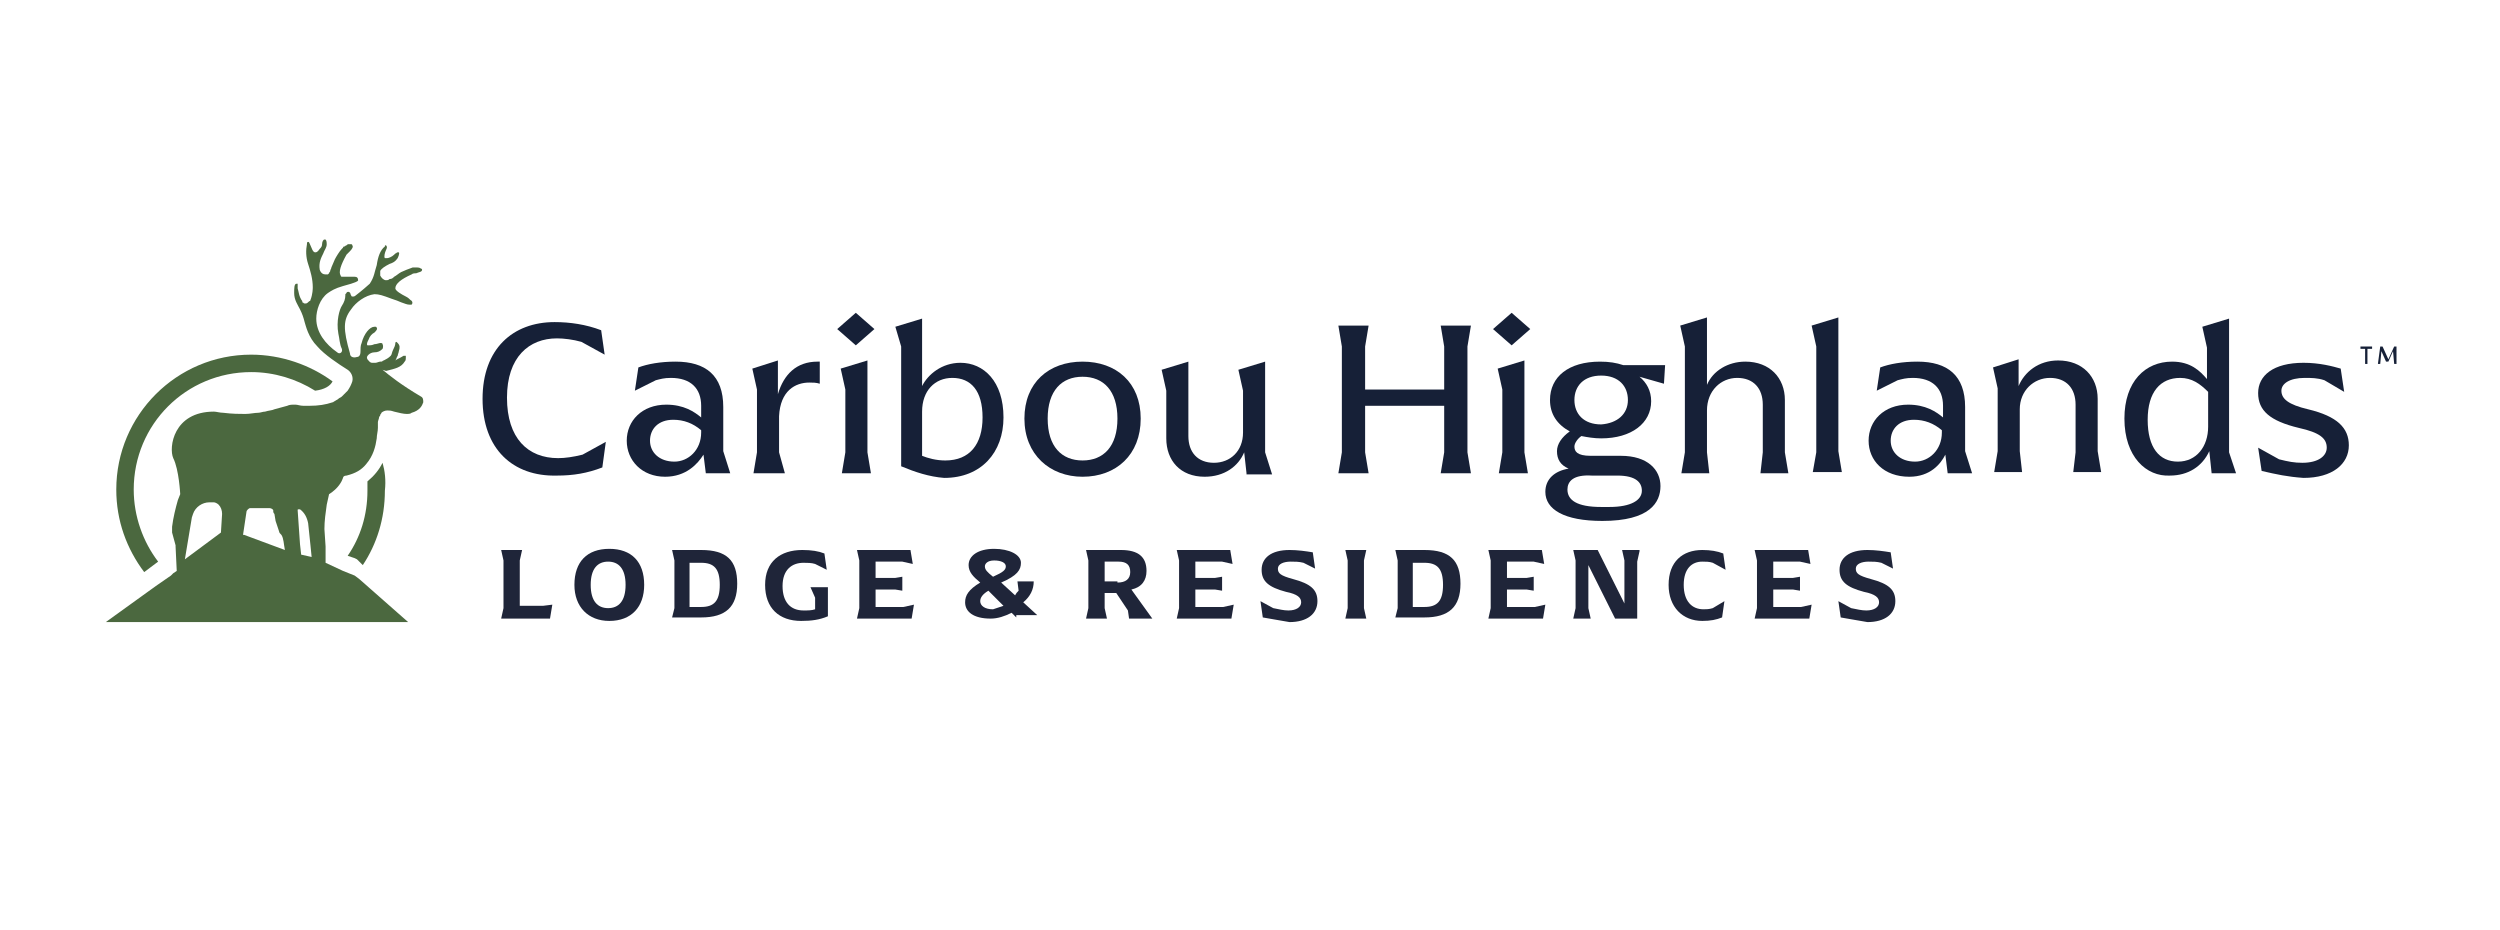 <?xml version="1.0" encoding="UTF-8"?> <svg xmlns="http://www.w3.org/2000/svg" xmlns:xlink="http://www.w3.org/1999/xlink" version="1.1" id="Layer_1" x="0px" y="0px" viewBox="0 0 215 80" style="enable-background:new 0 0 215 80;" xml:space="preserve"> <style type="text/css"> .st0{fill:#4B683F;} .st1{fill:#162037;} .st2{fill:#1F2539;} </style> <g> <g> <g> <path class="st0" d="M32.9,39.8c-0.3,0.6-0.7,1.1-1.3,1.6c0,0.3,0,0.5,0,0.8c0,2.1-0.6,4-1.7,5.6l0.6,0.2l0.2,0.1l0.2,0.2 l0.3,0.3c1.2-1.8,1.9-4,1.9-6.4C33.2,41.3,33.1,40.5,32.9,39.8z M21.6,30.5c-6.4,0-11.6,5.2-11.6,11.6c0,2.7,0.9,5.1,2.4,7.1 l1.2-0.9c-1.3-1.7-2.1-3.9-2.1-6.2c0-5.6,4.5-10.1,10.1-10.1c2,0,3.9,0.6,5.5,1.6c0.8-0.1,1.3-0.4,1.5-0.8 C26.7,31.4,24.2,30.5,21.6,30.5z"></path> <g> <path class="st0" d="M32,31.3c0.1,0,0.2,0,0.3,0c0.1,0,0.3,0,0.4-0.1C32.4,31.3,32.2,31.3,32,31.3z M29.4,24c0.1,0,0.2,0,0.3,0 C29.5,24,29.4,24,29.4,24C29.3,24,29.3,24,29.4,24z"></path> <path class="st0" d="M33.2,31.9c0.8-0.2,1.3-0.3,1.6-0.8c0.1-0.1,0.1-0.2,0.1-0.3c0-0.1,0-0.1,0-0.2c0,0-0.1,0-0.1,0 c0,0-0.1,0-0.1,0c-0.3,0.2-0.6,0.3-0.7,0.4c0.1-0.1,0.1-0.3,0.2-0.4c0-0.1,0.1-0.3,0.1-0.4c0.1-0.3,0.1-0.5-0.1-0.7 c0,0-0.1-0.1-0.1-0.1c0,0,0,0,0,0c-0.1,0-0.1,0.1-0.1,0.1c0,0.2-0.1,0.4-0.2,0.6c-0.1,0.2-0.1,0.4-0.2,0.5 c-0.2,0.2-0.4,0.3-0.6,0.4c-0.1,0-0.1,0.1-0.2,0.1c0,0-0.1,0-0.1,0c-0.1,0-0.3,0.1-0.4,0.1c-0.1,0-0.2,0-0.3,0 c-0.2,0-0.3-0.2-0.4-0.3c-0.1-0.2,0-0.3,0.1-0.4c0.1-0.1,0.3-0.2,0.5-0.2c0.3,0,0.5-0.1,0.7-0.3c0,0,0.1-0.2,0-0.4 c0-0.1-0.1-0.1-0.2-0.1c-0.1,0-0.3,0.1-0.5,0.1c-0.2,0.1-0.4,0.1-0.5,0.1c0,0-0.1,0-0.1,0c-0.1-0.1,0-0.3,0.1-0.5 c0.1-0.3,0.3-0.5,0.5-0.6c0.1-0.1,0.3-0.3,0.2-0.4c0-0.1-0.1-0.1-0.1-0.1c0,0,0,0-0.1,0h0c0,0,0,0,0,0c-0.4,0-0.9,0.6-1.1,1.4 c-0.1,0.2-0.1,0.5-0.1,0.8c0,0.2-0.1,0.4-0.3,0.4h0c-0.3,0.1-0.6,0-0.6-0.3c-0.6-2.1-0.6-2.9,0.1-3.8c0.4-0.6,1.2-1.2,2-1.3h0 c0.4,0,0.7,0.1,1.5,0.4l0,0c0.3,0.1,0.6,0.2,0.8,0.3c0.3,0.1,0.5,0.2,0.7,0.2c0,0,0.1,0,0.1,0c0,0,0,0,0.1,0 c0.1-0.1,0.1-0.3-0.1-0.4c-0.1-0.1-0.2-0.2-0.4-0.3c-0.4-0.2-0.9-0.5-0.9-0.7c0-0.4,0.5-0.8,1.4-1.2c0.1-0.1,0.3-0.1,0.4-0.1 c0.2-0.1,0.5-0.1,0.5-0.3c0,0,0-0.1-0.1-0.1c-0.1-0.1-0.3-0.1-0.5-0.1c-0.1,0-0.2,0-0.2,0c-0.3,0.1-0.8,0.3-1,0.4 c-0.2,0.1-0.4,0.3-0.6,0.4c-0.1,0.1-0.2,0.2-0.4,0.2c-0.1,0.1-0.2,0.1-0.3,0.1c-0.2,0-0.4-0.2-0.5-0.4c0-0.1,0-0.3,0-0.4 c0.1-0.2,0.4-0.4,0.8-0.6c0.3-0.1,0.5-0.2,0.7-0.5c0,0,0.2-0.4,0.1-0.5c0,0-0.1,0-0.1,0c-0.1,0-0.1,0.1-0.2,0.1c0,0,0,0,0,0 c0,0-0.1,0.1-0.1,0.1c-0.2,0.2-0.5,0.3-0.6,0.3c-0.1,0-0.1,0-0.2,0c-0.1-0.1,0-0.5,0.1-0.7c0.1-0.2,0.1-0.3,0-0.4c0,0,0,0,0,0 c-0.1,0-0.1,0-0.1,0.1c-0.4,0.3-0.6,0.9-0.7,1.6c-0.2,0.6-0.2,1-0.6,1.6c-0.1,0.1-0.8,0.7-1.2,1c0,0-0.1,0.1-0.2,0.1h0 c0,0-0.1,0-0.1,0c0,0-0.1,0-0.1-0.1c-0.1-0.1,0-0.2-0.2-0.3h0c-0.1,0-0.2,0-0.2,0.1c0,0-0.1,0.1-0.1,0.1s0,0.1,0,0.1 c0,0.3-0.1,0.6-0.3,0.9c-0.2,0.3-0.5,1.3-0.3,2.4c0.1,0.4,0.1,0.9,0.3,1.3c0.1,0.3-0.2,0.5-0.4,0.3c-1-0.7-1.8-1.7-1.8-2.9 c0-0.7,0.3-1.7,1-2.2c0.3-0.2,0.6-0.4,1.3-0.6l0.7-0.2c0.3-0.1,0.6-0.2,0.6-0.3c0-0.2-0.1-0.3-0.3-0.3c0,0,0,0-0.1,0 c-0.1,0-0.2,0-0.3,0l-0.1,0c-0.1,0-0.2,0-0.3,0c0,0,0,0-0.1,0c0,0,0,0-0.1,0c0,0-0.1,0-0.1,0c-0.1,0-0.1-0.1-0.1-0.1 c-0.2-0.3,0-0.9,0.5-1.8c0.1-0.1,0.2-0.2,0.3-0.3c0.2-0.2,0.3-0.4,0.2-0.5c0,0,0-0.1-0.1-0.1c0,0,0,0-0.1,0c0,0,0,0,0,0 c0,0-0.1,0-0.1,0c-0.1,0-0.1,0-0.2,0.1c-0.1,0-0.1,0.1-0.2,0.1c0,0-0.1,0-0.1,0.1c0,0,0,0-0.1,0.1c-0.2,0.2-0.5,0.7-0.6,0.9 c-0.1,0.2-0.2,0.5-0.3,0.7c0,0.1-0.1,0.2-0.1,0.3c0,0.1-0.1,0.1-0.1,0.2c0,0-0.1,0.1-0.1,0.1c-0.1,0-0.1,0-0.2,0 c-0.2,0-0.4-0.1-0.5-0.4c0,0,0,0,0,0c-0.1-0.6,0.1-1,0.3-1.4c0.1-0.3,0.3-0.5,0.3-0.8c0-0.1,0-0.3-0.1-0.4c0,0-0.1,0-0.1,0 c-0.1,0-0.2,0.2-0.2,0.4c0,0.2-0.1,0.3-0.2,0.4c-0.2,0.3-0.3,0.3-0.4,0.3h0c-0.2,0-0.3-0.4-0.4-0.6c-0.1-0.2-0.1-0.3-0.2-0.3 c0,0,0,0,0,0c-0.1,0-0.1,0.1-0.1,0.2c-0.1,0.5-0.1,1.1,0.1,1.7c0.2,0.6,0.4,1.3,0.4,2c0,0.1,0,0.6-0.2,1.1c0,0,0,0.1-0.1,0.1 c-0.1,0.1-0.2,0.2-0.3,0.2c0,0-0.1,0-0.1,0c-0.1,0-0.1-0.1-0.2-0.1c0,0,0,0,0-0.1l0,0c-0.3-0.4-0.3-0.8-0.4-1.1 c0-0.1,0-0.1,0-0.2c0,0,0-0.1,0-0.1v0c0,0,0-0.1,0-0.1c0,0,0,0,0,0c0,0-0.1,0-0.1,0h0c-0.2,0-0.2,0.4-0.2,0.8 c0,0.6,0.3,1,0.5,1.4c0.2,0.4,0.3,0.7,0.4,1.1c0.1,0.3,0.3,1.3,1.1,2.1c0.6,0.7,1.8,1.5,2.6,2c0.3,0.2,0.5,0.6,0.4,1 c-0.1,0.3-0.2,0.5-0.4,0.8c-0.1,0.1-0.2,0.2-0.3,0.3c-0.1,0.1-0.1,0.1-0.2,0.2c-0.1,0.1-0.2,0.1-0.3,0.2c0,0,0,0,0,0 c-0.1,0.1-0.2,0.1-0.3,0.2c-0.1,0-0.1,0.1-0.2,0.1c0,0,0,0,0,0c-0.6,0.2-1.2,0.3-2,0.3c-0.2,0-0.3,0-0.5,0 c-0.3,0-0.5-0.1-0.7-0.1c-0.3,0-0.5,0-0.7,0.1c-0.4,0.1-0.7,0.2-1.1,0.3c-0.2,0.1-0.5,0.1-0.8,0.2c-0.2,0-0.4,0.1-0.6,0.1 c-0.3,0-0.7,0.1-1.1,0.1c-0.5,0-1.1,0-1.9-0.1c-0.3,0-0.6-0.1-0.8-0.1c-3.5,0-3.9,3.1-3.5,4c0.5,1,0.6,3.1,0.6,3.1l-0.2,0.5 c-0.2,0.7-0.4,1.5-0.5,2.3l0,0.3c0,0.1,0,0.1,0,0.2l0.3,1.1c0,0,0,0,0,0.1l0.1,2.1l-0.3,0.2l-0.2,0.2l-1.3,0.9l-4.3,3.1h26 l-4.2-3.7l-0.4-0.3l-1-0.4L28,48.4l0-1.4l-0.1-1.5c0-0.7,0.1-1.4,0.2-2.1l0.2-0.9c0.8-0.5,1.1-1.1,1.2-1.4 c0-0.1,0.1-0.2,0.3-0.2c0.8-0.2,1.3-0.5,1.7-1c0.6-0.7,0.8-1.5,0.9-2.2c0-0.3,0.1-0.6,0.1-0.9c0-0.1,0-0.1,0-0.2 c0-0.1,0-0.2,0-0.3c0-0.1,0.1-0.3,0.1-0.4c0-0.1,0.1-0.1,0.1-0.2c0-0.1,0.1-0.1,0.1-0.2c0.1-0.1,0.3-0.2,0.5-0.2 c0.2,0,0.3,0,0.6,0.1c0.4,0.1,0.8,0.2,1.1,0.2c0.1,0,0.3,0,0.4-0.1c0.7-0.2,0.9-0.6,1-0.9c0-0.2,0-0.4-0.2-0.5 c-1.7-1-2.7-1.8-3.3-2.3 M19,45.8l-3.1,2.3l0.6-3.6l0.1-0.3c0.2-0.6,0.8-1,1.4-1c0.1,0,0.2,0,0.3,0c0,0,0.1,0,0.1,0 c0.1,0,0.3,0.1,0.4,0.2c0.2,0.2,0.3,0.5,0.3,0.8L19,45.8z M21,46L20.9,46l0.3-2c0-0.1,0.2-0.3,0.3-0.3c0,0,0.1,0,0.1,0h0 c0.3,0,0.6,0,0.9,0c0.3,0,0.5,0,0.7,0h0c0.1,0,0.3,0.1,0.3,0.2c0,0,0,0,0,0.1c0,0,0,0.1,0.1,0.2l0.1,0.6 c0.1,0.3,0.2,0.6,0.3,0.9c0,0.1,0.1,0.2,0.2,0.3c0.2,0.3,0.2,0.8,0.3,1.3L21,46z M25.9,47.7l-0.1-0.9l-0.2-2.9 c0-0.1,0-0.1,0.1-0.1c0,0,0,0,0.1,0c0.4,0.3,0.6,0.7,0.7,1.2l0.2,1.9l0.1,1L25.9,47.7z"></path> <path class="st0" d="M29.3,24C29.3,24,29.3,24,29.3,24c0.2,0,0.3,0,0.4,0C29.5,24,29.4,24,29.3,24z M32,31.3c0.1,0,0.2,0,0.3,0 c0.1,0,0.3,0,0.4-0.1C32.4,31.3,32.2,31.3,32,31.3z"></path> </g> </g> <g> <path class="st1" d="M41.5,34.3c0-4.3,2.6-6.6,6.2-6.6c1.3,0,2.7,0.2,4,0.7l0.3,2.1l-2-1.1c-0.7-0.2-1.5-0.3-2.1-0.3 c-2.4,0-4.3,1.6-4.3,5.1s1.8,5.2,4.4,5.2c0.6,0,1.3-0.1,2.1-0.3l2-1.1l-0.3,2.2c-1.3,0.5-2.5,0.7-3.9,0.7 C44.1,41,41.5,38.6,41.5,34.3z"></path> <path class="st1" d="M53.9,37.9c0-1.7,1.3-3.1,3.4-3.1c1.5,0,2.4,0.6,3,1.1v-1c0-1.5-0.9-2.4-2.6-2.4c-0.6,0-0.9,0.1-1.3,0.2 l-1.8,0.9l0.3-2c0.8-0.3,1.9-0.5,3.2-0.5c2.6,0,4.1,1.2,4.1,3.9v3.8l0.6,1.9h-2.1l-0.2-1.6C60,39.9,59,41,57.2,41 C55.2,41,53.9,39.6,53.9,37.9z M60.3,37.2V37c-0.7-0.6-1.5-0.9-2.4-0.9c-1.3,0-2,0.8-2,1.8c0,1,0.8,1.8,2.1,1.8 C59.2,39.7,60.3,38.7,60.3,37.2z"></path> <path class="st1" d="M70.5,31.1V33c-0.3-0.1-0.6-0.1-0.9-0.1c-1.2,0-2.5,0.7-2.6,2.9l0,3.1l0.5,1.8h-2.7l0.3-1.8v-5.4l-0.4-1.8 l2.2-0.7l0,2.9c0.5-1.7,1.6-2.8,3.4-2.8C70.3,31.1,70.4,31.1,70.5,31.1z"></path> <path class="st1" d="M72,28.3l1.6-1.4l1.6,1.4l-1.6,1.4L72,28.3z M72.7,38.9v-5.4l-0.4-1.8l2.3-0.7v7.9l0.3,1.8h-2.5L72.7,38.9z"></path> <path class="st1" d="M77.5,40.1V29.8L77,28.1l2.3-0.7v5.8c0.5-1,1.7-2,3.3-2c2,0,3.7,1.6,3.7,4.7c0,3-1.9,5.2-5.1,5.2 C79.9,41,78.7,40.6,77.5,40.1z M84.5,35.9c0-2.3-1-3.4-2.6-3.4c-1.5,0-2.6,1.1-2.6,2.9v3.8c0.5,0.2,1.2,0.4,2,0.4 C83.4,39.6,84.5,38.2,84.5,35.9z"></path> <path class="st1" d="M88.1,36c0-3.1,2.1-4.9,5-4.9c2.9,0,5,1.8,5,4.9c0,3.1-2.1,5-5,5C90.3,41,88.1,39.1,88.1,36z M96.1,36 c0-2.4-1.2-3.6-3-3.6c-1.8,0-3,1.2-3,3.6c0,2.4,1.2,3.6,3,3.6C94.9,39.6,96.1,38.4,96.1,36z"></path> <path class="st1" d="M107.2,40.7l-0.2-1.8c-0.5,1.2-1.7,2.1-3.4,2.1c-2.1,0-3.3-1.4-3.3-3.3v-4.1l-0.4-1.8l2.3-0.7v6.4 c0,1.4,0.8,2.3,2.2,2.3c1.4,0,2.5-1,2.5-2.6v-3.6l-0.4-1.8l2.3-0.7v7.8l0.6,1.9H107.2z"></path> <path class="st1" d="M115.4,38.9v-9.1l-0.3-1.8h2.6l-0.3,1.8v3.7h6.8v-3.7l-0.3-1.8h2.6l-0.3,1.8v9.1l0.3,1.8h-2.6l0.3-1.8v-4 h-6.8v4l0.3,1.8h-2.6L115.4,38.9z"></path> <path class="st1" d="M128.4,28.3l1.6-1.4l1.6,1.4l-1.6,1.4L128.4,28.3z M129.2,38.9v-5.4l-0.4-1.8l2.3-0.7v7.9l0.3,1.8h-2.5 L129.2,38.9z"></path> <path class="st1" d="M143.1,33l-2.1-0.6c0.6,0.5,1,1.2,1,2.1c0,1.9-1.7,3.2-4.3,3.2c-0.6,0-1.2-0.1-1.7-0.2 c-0.3,0.2-0.6,0.6-0.6,0.9c0,0.4,0.2,0.8,1.4,0.8l2.6,0c2.3,0,3.4,1.2,3.4,2.6c0,1.4-0.9,3-5,3c-3.3,0-4.9-1-4.9-2.5 c0-1.1,0.8-1.8,2-2c-0.7-0.3-1-0.8-1-1.5c0-0.6,0.4-1.2,1.1-1.7c-1.1-0.6-1.7-1.5-1.7-2.7c0-2,1.6-3.3,4.3-3.3 c0.8,0,1.4,0.1,2,0.3h3.6L143.1,33z M134.8,42.1c0,0.9,0.8,1.5,2.9,1.5h0.7c1.9,0,2.8-0.6,2.8-1.4c0-0.7-0.5-1.3-2.1-1.3l-2.2,0 C135.3,40.8,134.8,41.4,134.8,42.1z M140,34.4c0-1.2-0.8-2.1-2.3-2.1c-1.5,0-2.3,0.9-2.3,2.1c0,1.2,0.8,2.1,2.3,2.1 C139.1,36.4,140,35.6,140,34.4z"></path> <path class="st1" d="M151.6,38.9v-4.1c0-1.4-0.8-2.3-2.2-2.3c-1.4,0-2.6,1.1-2.6,2.8v3.6l0.2,1.8h-2.4l0.3-1.8v-9.1l-0.4-1.8 l2.3-0.7v5.8c0.5-1.2,1.8-2,3.3-2c2.1,0,3.4,1.4,3.4,3.3v4.5l0.3,1.8h-2.4L151.6,38.9z"></path> <path class="st1" d="M156.2,38.9v-9.1l-0.4-1.8l2.3-0.7v11.5l0.3,1.8h-2.5L156.2,38.9z"></path> <path class="st1" d="M160.7,37.9c0-1.7,1.3-3.1,3.4-3.1c1.5,0,2.4,0.6,3,1.1v-1c0-1.5-0.9-2.4-2.6-2.4c-0.6,0-0.9,0.1-1.3,0.2 l-1.8,0.9l0.3-2c0.8-0.3,1.9-0.5,3.2-0.5c2.6,0,4.1,1.2,4.1,3.9v3.8l0.6,1.9h-2.1l-0.2-1.6c-0.4,0.8-1.3,1.9-3.1,1.9 C162,41,160.7,39.6,160.7,37.9z M167,37.2V37c-0.7-0.6-1.5-0.9-2.4-0.9c-1.3,0-2,0.8-2,1.8c0,1,0.8,1.8,2.1,1.8 C165.9,39.7,167,38.7,167,37.2z"></path> <path class="st1" d="M178.5,38.9v-4.1c0-1.4-0.8-2.3-2.2-2.3c-1.4,0-2.6,1.1-2.6,2.7v3.6l0.2,1.8h-2.4l0.3-1.8v-5.4l-0.4-1.8 l2.2-0.7v2.3c0.5-1.2,1.7-2.2,3.4-2.2c2.1,0,3.4,1.4,3.4,3.3v4.5l0.3,1.8h-2.4L178.5,38.9z"></path> <path class="st1" d="M182.7,36c0-3.2,1.8-4.9,4.1-4.9c1.6,0,2.4,0.8,3,1.5v-2.7l-0.4-1.8l2.3-0.7v11.5l0.6,1.8h-2.1l-0.2-1.9 c-0.6,1.3-1.8,2.1-3.4,2.1C184.6,41,182.7,39.3,182.7,36z M189.9,36.7v-3c-0.7-0.7-1.4-1.2-2.4-1.2c-1.7,0-2.8,1.2-2.8,3.6 c0,2.4,1,3.6,2.6,3.6S189.9,38.4,189.9,36.7z"></path> <path class="st1" d="M194.5,40.5l-0.3-2l1.8,1c0.8,0.2,1.3,0.3,2,0.3c1.4,0,2.1-0.6,2.1-1.3c0-0.8-0.6-1.3-2.4-1.7 c-2.5-0.6-3.5-1.5-3.5-3c0-1.5,1.3-2.6,3.9-2.6c1.4,0,2.5,0.3,3.2,0.5l0.3,2l-1.7-1c-0.6-0.2-1.1-0.2-1.7-0.2c-1.3,0-2,0.5-2,1.1 c0,0.7,0.6,1.2,2.3,1.6c2.5,0.6,3.5,1.6,3.5,3.1c0,1.6-1.4,2.8-3.9,2.8C196.7,41,195.8,40.8,194.5,40.5z"></path> <g> <path class="st1" d="M204,29.8V30h-0.4v1.3h-0.2V30h-0.4v-0.2H204z"></path> <path class="st1" d="M206.1,31.3h-0.2l-0.1-1.1l-0.4,0.9h-0.2l-0.4-0.9l-0.1,1.1h-0.2l0.2-1.5h0.2l0.5,1.1l0.5-1.1h0.2 L206.1,31.3z"></path> </g> </g> </g> <g> <g> <path class="st2" d="M47.5,52l-0.2,1.2h-4.2l0.2-0.9v-4.1l-0.2-0.9h1.8l-0.2,0.9v3.9h2L47.5,52z"></path> <path class="st2" d="M49.4,50.3c0-2,1.1-3.1,3-3.1c1.9,0,3,1.1,3,3.1c0,1.9-1.1,3.1-3,3.1C50.6,53.4,49.4,52.2,49.4,50.3z M53.8,50.3c0-1.4-0.6-2-1.5-2c-0.9,0-1.5,0.6-1.5,2c0,1.4,0.6,2,1.5,2C53.2,52.3,53.8,51.7,53.8,50.3z"></path> <path class="st2" d="M58,52.3v-4.1l-0.2-0.9h2.5c2.2,0,3.1,0.9,3.1,2.9c0,2-1,2.9-3.1,2.9h-2.5L58,52.3z M60.3,52.2 c1.1,0,1.6-0.5,1.6-1.9c0-1.4-0.5-1.9-1.6-1.9h-1v3.8H60.3z"></path> <path class="st2" d="M71.2,50.3V53c-0.7,0.3-1.4,0.4-2.3,0.4c-1.9,0-3.1-1.1-3.1-3.1c0-2,1.3-3,3.2-3c0.8,0,1.4,0.1,1.9,0.3 l0.2,1.4l-1-0.5c-0.3-0.1-0.7-0.1-1-0.1c-1,0-1.8,0.6-1.8,2c0,1.4,0.7,2.1,1.8,2.1c0.4,0,0.7,0,1-0.1v-1l-0.4-0.9H71.2z"></path> <path class="st2" d="M78.6,52l-0.2,1.2h-4.7l0.2-0.9v-4.1l-0.2-0.9h4.6l0.2,1.2l-0.9-0.2h-2.3v1.4H77l0.6-0.1v1.2L77,50.7h-1.7 v1.5h2.4L78.6,52z"></path> <path class="st2" d="M87.4,53.1L87,52.7c-0.6,0.3-1.2,0.5-1.8,0.5c-1.5,0-2.2-0.6-2.2-1.4c0-0.6,0.3-1.1,1.3-1.7 c-0.6-0.5-1-0.9-1-1.5c0-0.8,0.8-1.4,2.2-1.4c1.3,0,2.3,0.5,2.3,1.2c0,0.6-0.3,1.1-1.7,1.7l1.2,1.1c0.1-0.2,0.2-0.3,0.3-0.4 l-0.1-0.8h1.4c0,0.7-0.3,1.3-0.9,1.8l1.2,1.1H87.4z M86.3,52.1L85,50.8c-0.5,0.3-0.7,0.6-0.7,0.9c0,0.4,0.4,0.7,1.1,0.7 C85.7,52.3,86,52.2,86.3,52.1z M84.7,48.7c0,0.3,0.2,0.5,0.7,0.9c0.9-0.4,1.1-0.6,1.1-0.9c0-0.3-0.4-0.5-1-0.5 C84.9,48.2,84.7,48.5,84.7,48.7z"></path> <path class="st2" d="M99.1,53.2h-2L97,52.5L96,51h-1v1.3l0.2,0.9h-1.8l0.2-0.9v-4.1l-0.2-0.9h3c1.5,0,2.2,0.6,2.2,1.8 c0,0.8-0.4,1.4-1.3,1.6L99.1,53.2z M96.1,50.1c0.7,0,1.1-0.3,1.1-0.9c0-0.6-0.3-0.9-1-0.9H95v1.7H96.1z"></path> <path class="st2" d="M106.1,52l-0.2,1.2h-4.7l0.2-0.9v-4.1l-0.2-0.9h4.6l0.2,1.2l-0.9-0.2h-2.3v1.4h1.7l0.6-0.1v1.2l-0.6-0.1 h-1.7v1.5h2.4L106.1,52z"></path> <path class="st2" d="M108.6,53.1l-0.2-1.4l1.1,0.6c0.5,0.1,0.9,0.2,1.3,0.2c0.7,0,1.1-0.3,1.1-0.7c0-0.4-0.3-0.7-1.3-0.9 c-1.5-0.4-2.1-0.9-2.1-1.9c0-1,0.8-1.7,2.4-1.7c0.7,0,1.4,0.1,2,0.2l0.2,1.4l-1-0.5c-0.4-0.1-0.7-0.1-1.1-0.1 c-0.6,0-1.1,0.2-1.1,0.6c0,0.4,0.2,0.6,1.3,0.9c1.5,0.4,2.1,0.9,2.1,1.9c0,1.1-0.9,1.8-2.4,1.8C109.8,53.3,109.1,53.2,108.6,53.1 z"></path> <path class="st2" d="M115.9,52.3v-4.1l-0.2-0.9h1.8l-0.2,0.9v4.1l0.2,0.9h-1.8L115.9,52.3z"></path> <path class="st2" d="M120.2,52.3v-4.1l-0.2-0.9h2.5c2.2,0,3.1,0.9,3.1,2.9c0,2-1,2.9-3.1,2.9H120L120.2,52.3z M122.5,52.2 c1.1,0,1.6-0.5,1.6-1.9c0-1.4-0.5-1.9-1.6-1.9h-1v3.8H122.5z"></path> <path class="st2" d="M132.9,52l-0.2,1.2h-4.7l0.2-0.9v-4.1l-0.2-0.9h4.6l0.2,1.2l-0.9-0.2h-2.3v1.4h1.7l0.6-0.1v1.2l-0.6-0.1 h-1.7v1.5h2.4L132.9,52z"></path> <path class="st2" d="M141,47.4l-0.2,0.9v4.9h-1.9l-2.3-4.6l0,3.7l0.2,0.9h-1.5l0.2-0.9v-4.1l-0.2-0.9h2.1l2.3,4.6l0-3.7l-0.2-0.9 H141z"></path> <path class="st2" d="M143.5,50.3c0-2,1.2-3,2.9-3c0.7,0,1.3,0.1,1.8,0.3l0.2,1.4l-1.1-0.6c-0.3-0.1-0.6-0.1-0.9-0.1 c-0.9,0-1.6,0.6-1.6,2c0,1.4,0.7,2.1,1.7,2.1c0.2,0,0.5,0,0.8-0.1l1-0.6l-0.2,1.4c-0.5,0.2-1,0.3-1.7,0.3 C144.7,53.4,143.5,52.2,143.5,50.3z"></path> <path class="st2" d="M155.8,52l-0.2,1.2h-4.7l0.2-0.9v-4.1l-0.2-0.9h4.6l0.2,1.2l-0.9-0.2h-2.3v1.4h1.7l0.6-0.1v1.2l-0.6-0.1 h-1.7v1.5h2.4L155.8,52z"></path> <path class="st2" d="M158.3,53.1l-0.2-1.4l1.1,0.6c0.5,0.1,0.9,0.2,1.3,0.2c0.7,0,1.1-0.3,1.1-0.7c0-0.4-0.3-0.7-1.3-0.9 c-1.5-0.4-2.1-0.9-2.1-1.9c0-1,0.8-1.7,2.4-1.7c0.7,0,1.4,0.1,2,0.2l0.2,1.4l-1-0.5c-0.4-0.1-0.7-0.1-1.1-0.1 c-0.6,0-1.1,0.2-1.1,0.6c0,0.4,0.2,0.6,1.3,0.9c1.5,0.4,2.1,0.9,2.1,1.9c0,1.1-0.9,1.8-2.4,1.8C159.5,53.3,158.8,53.2,158.3,53.1 z"></path> </g> </g> </g> </svg> 